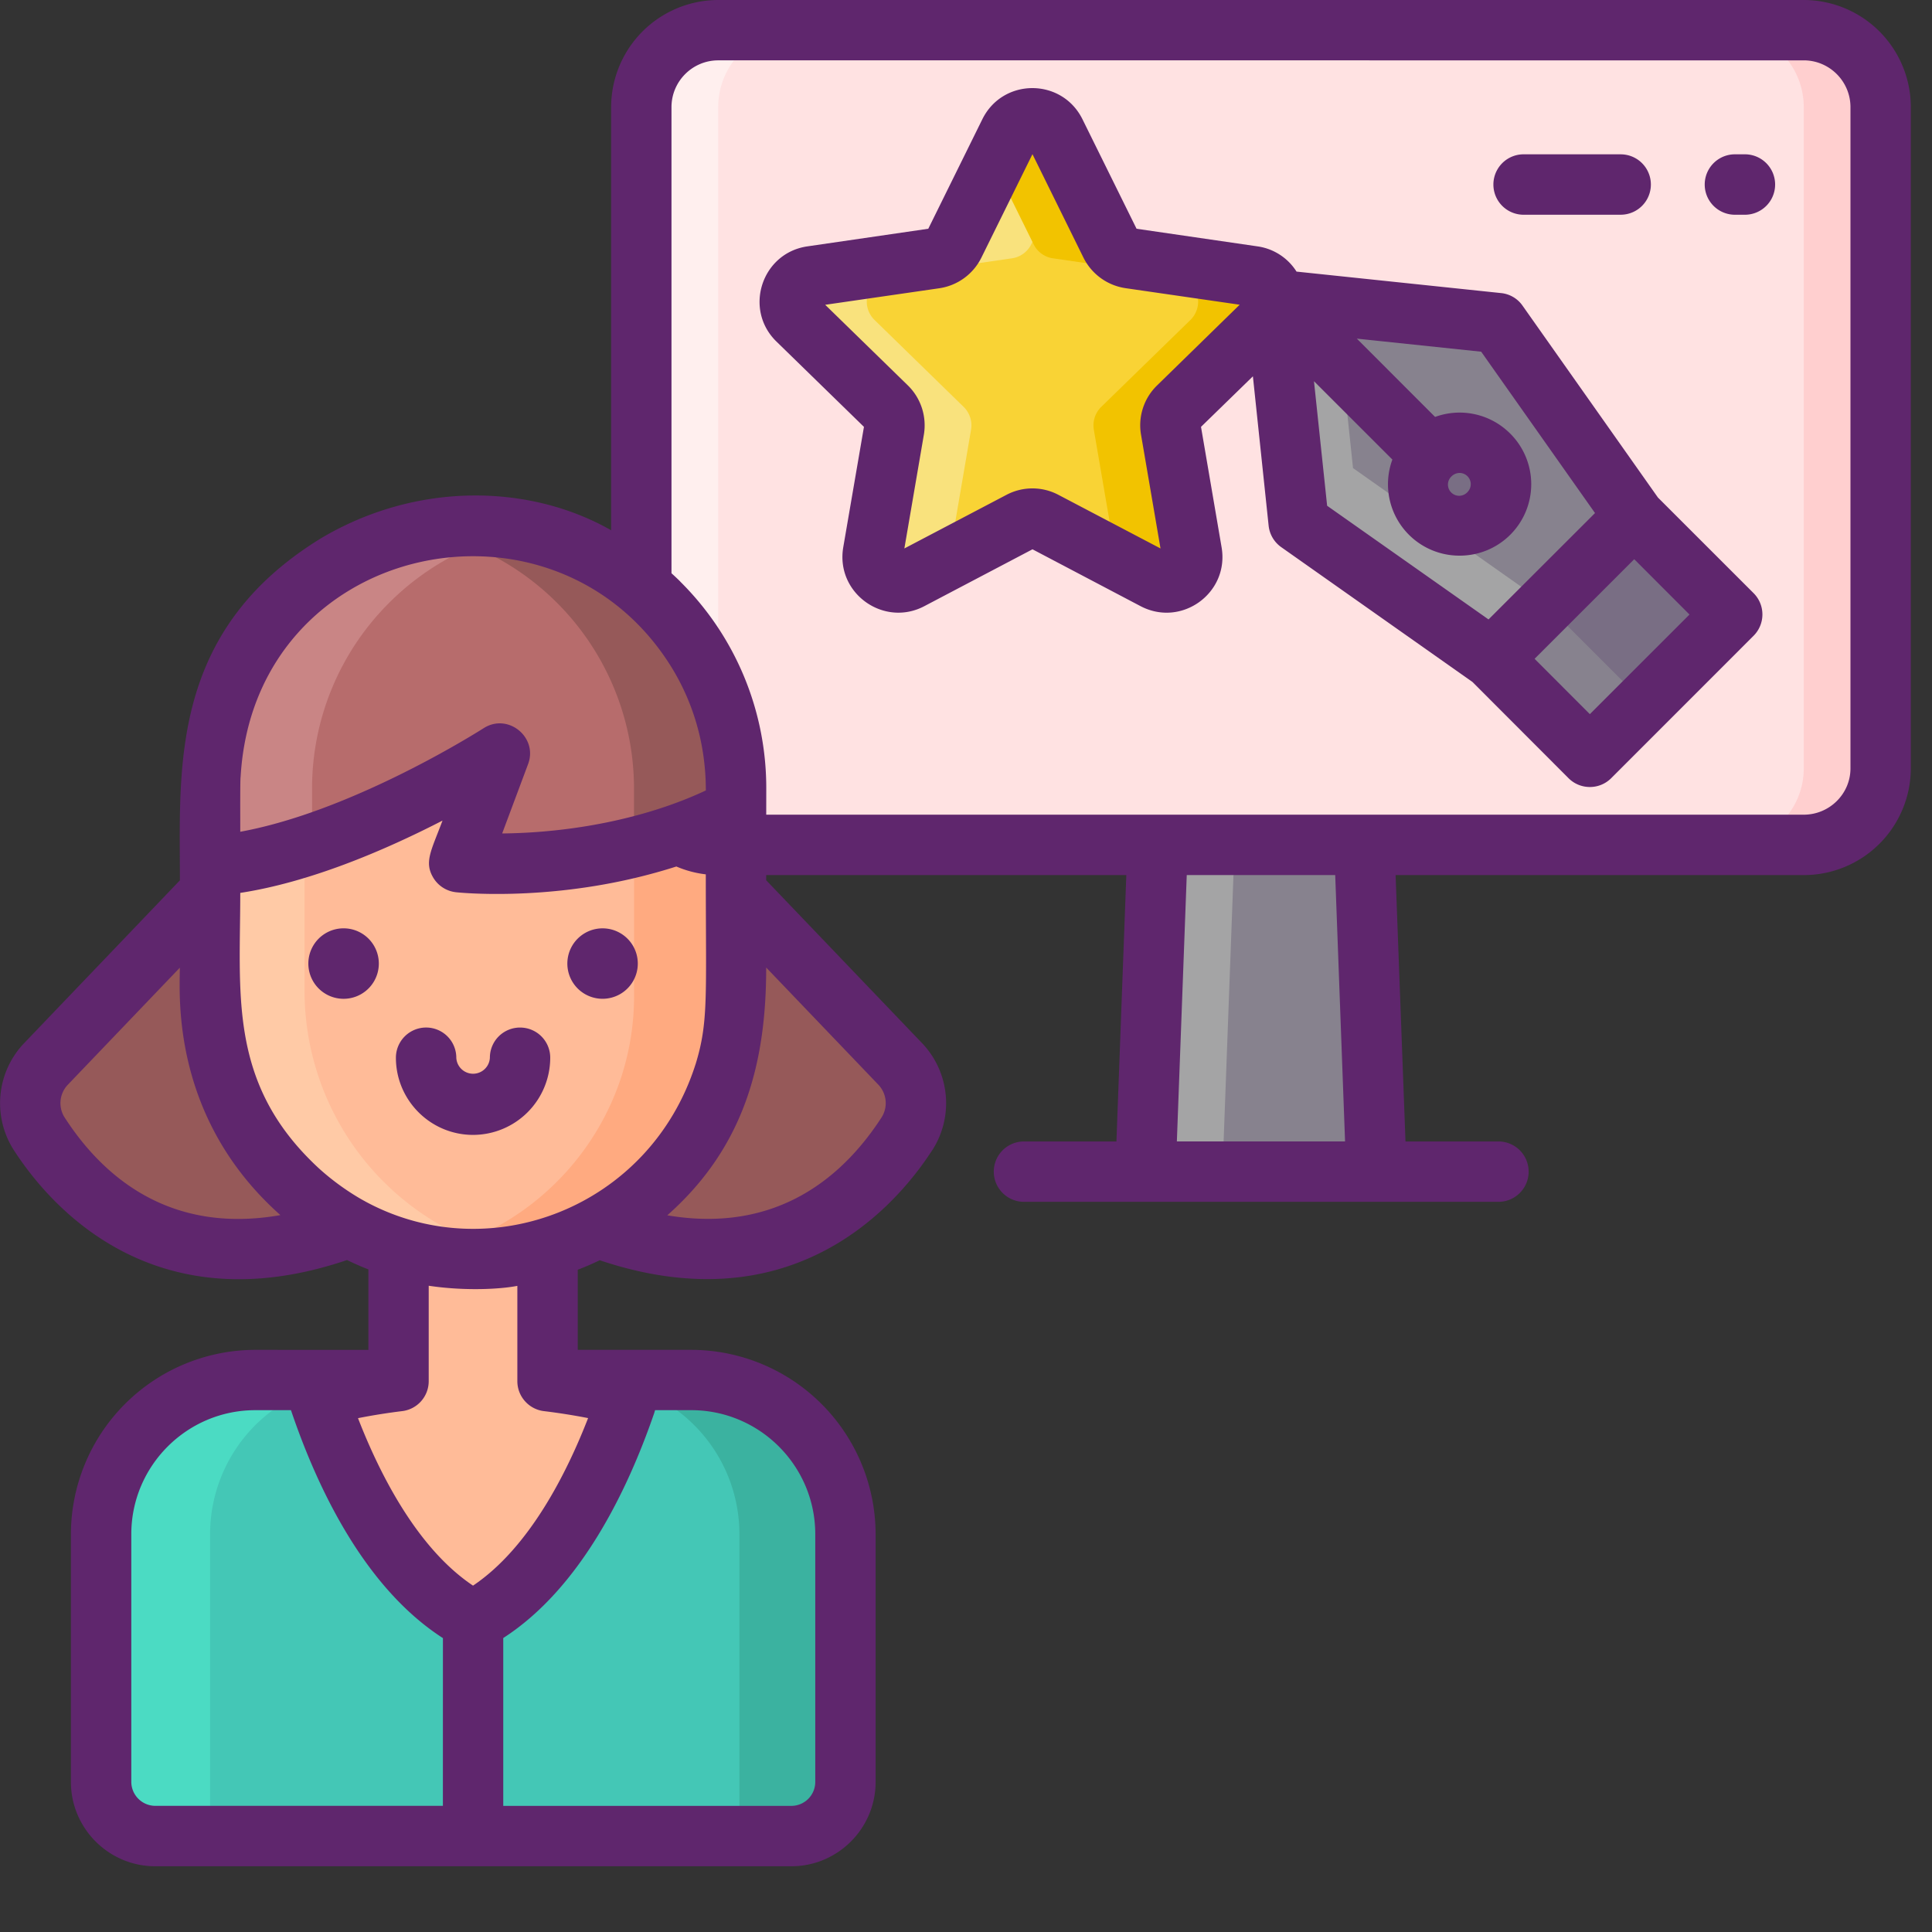 <svg xmlns="http://www.w3.org/2000/svg" width="50" height="50" fill="none"><rect width="100%" height="100%" fill="#333333" stroke="none"/><path fill="#87828E" d="M35.621 30.322h-5.974L30.15 16.7h4.966z"/><path fill="#FFE2E2" d="M46.68 21.865H18.587a1.987 1.987 0 0 1-1.991-1.991v-17.1A1.99 1.99 0 0 1 18.587.781H46.68a1.99 1.99 0 0 1 1.992 1.991v17.114c0 1.088-.89 1.978-1.992 1.978"/><path fill="#F9D335" d="m27.315 3.432 1.426 2.89a.66.66 0 0 0 .5.363l3.19.464c.545.079.762.748.368 1.132l-2.308 2.25a.66.66 0 0 0-.19.588l.544 3.177a.664.664 0 0 1-.963.7l-2.854-1.5a.66.66 0 0 0-.617 0l-2.854 1.5a.664.664 0 0 1-.963-.7l.545-3.177a.66.66 0 0 0-.19-.588l-2.309-2.25a.664.664 0 0 1 .368-1.132l3.19-.463a.66.66 0 0 0 .5-.363l1.427-2.891a.663.663 0 0 1 1.19 0"/><path fill="#F9E27D" d="m27.715 4.242-1.026 2.08a.66.66 0 0 1-.5.363L23 7.148a.664.664 0 0 0-.367 1.133l2.307 2.25a.67.67 0 0 1 .191.588l-.544 3.177a.7.7 0 0 0-.008.163l-1.021.536a.663.663 0 0 1-.962-.699l.544-3.177a.67.67 0 0 0-.191-.588l-2.308-2.25a.664.664 0 0 1 .368-1.133l3.19-.463a.66.66 0 0 0 .5-.363l1.427-2.891a.665.665 0 0 1 1.19 0z"/><path fill="#F2C300" d="M30.491 10.531a.66.66 0 0 0-.191.588l.546 3.177a.664.664 0 0 1-.964.7l-1.02-.537a.7.7 0 0 0-.008-.163l-.546-3.177a.67.67 0 0 1 .191-.588l2.309-2.25a.664.664 0 0 0-.368-1.132l-3.19-.464a.66.66 0 0 1-.5-.363l-1.027-2.08.4-.811a.665.665 0 0 1 1.192 0l1.425 2.891a.67.67 0 0 0 .501.363l3.19.463c.545.08.761.749.368 1.133z"/><path fill="#A4A4A5" d="m31.951 21.865-.313 8.457h-1.991l.313-8.457z"/><path fill="#FFEFEE" d="M20.579 21.865h-1.992a1.987 1.987 0 0 1-1.991-1.991v-17.1A1.99 1.99 0 0 1 18.587.781h1.992a1.99 1.99 0 0 0-1.992 1.991v17.1a1.99 1.99 0 0 0 1.992 1.992"/><path fill="#FFCFCF" d="M48.672 2.774v17.113c0 1.088-.89 1.978-1.992 1.978H44.69c1.102 0 1.991-.89 1.991-1.978V2.773A1.99 1.99 0 0 0 44.69.783h1.991a1.99 1.99 0 0 1 1.992 1.99"/><path fill="#87828E" d="M42.295 13.364 38.61 17.05l-5.002-3.528L33 7.755l5.767.607z"/><path fill="#796E84" d="M38.845 12.529a1.071 1.071 0 1 1-2.142-.001 1.071 1.071 0 0 1 2.142 0M38.604 17.053l3.683-3.683 2.535 2.535-3.683 3.684z"/><path fill="#A4A4A5" d="m35.016 12.114 5.002 3.528-1.409 1.409-5.001-3.528L33 7.756l1.574.165z"/><path fill="#87828E" d="m38.604 17.052 1.408-1.407 2.535 2.535-1.408 1.407z"/><path fill="#965959" d="M9.05 31.761h-.015c-4.578 1.71-7.02-.866-8.022-2.421a1.476 1.476 0 0 1 .186-1.816l4.237-4.426v2.56a7 7 0 0 0 3.613 6.103m14.424-2.421c-1.002 1.551-3.438 4.124-8.007 2.427 2.127-1.154 3.58-3.41 3.58-5.987v-2.682h.004l4.236 4.426c.471.493.555 1.244.187 1.816"/><path fill="#44C7B6" d="M21.88 39.707v6.408c0 .775-.628 1.403-1.403 1.403H4.02a1.403 1.403 0 0 1-1.402-1.403v-6.408a3.99 3.99 0 0 1 3.991-3.991h11.28a3.99 3.99 0 0 1 3.992 3.991"/><path fill="#4BDBC3" d="M9.426 35.716a3.99 3.99 0 0 0-3.989 3.989v7.813H4.02a1.403 1.403 0 0 1-1.403-1.403v-6.408a3.99 3.99 0 0 1 3.991-3.991z"/><path fill="#3BB2A0" d="M21.88 39.707v6.408c0 .775-.628 1.403-1.403 1.403h-1.341v-7.813a3.99 3.99 0 0 0-3.991-3.99h2.744a3.99 3.99 0 0 1 3.991 3.992"/><path fill="#FFBB98" d="M19.047 20.415v5.365c0 3.287-2.366 6.052-5.48 6.672h-.003l-.205.037a6.5 6.5 0 0 1-2.418-.036h-.003c-3.13-.63-5.501-3.48-5.501-6.796v-5.242c0-1.88.761-3.581 1.993-4.813a6.806 6.806 0 0 1 11.617 4.813"/><path fill="#FFAA80" d="M19.046 20.946v4.834c0 3.287-2.365 6.052-5.48 6.672h-.002l-.205.037a6.5 6.5 0 0 1-2.419-.036q.681-.138 1.319-.413c2.434-1.037 4.151-3.458 4.151-6.263v-3.852c.856-.21 1.754-.523 2.636-.98"/><path fill="#FFCAA6" d="m13.372 32.453-.013.037a6.5 6.5 0 0 1-2.418-.037h-.003c-3.13-.63-5.501-3.48-5.501-6.796V22.46c.759-.165 1.173-.148 2.445-.554v3.752a6.98 6.98 0 0 0 4.185 6.384q.631.275 1.305.412"/><path fill="#B76C6C" d="M19.05 20.416v.528l-.003.002c-.883.457-1.784.77-2.64.98-2.457.612-4.523.388-4.523.388l1.05-2.81c-.097.064-2.366 1.505-4.858 2.338-.88.294-1.788.515-2.639.57v-1.996a6.808 6.808 0 0 1 8.117-6.678 6.76 6.76 0 0 1 3.498 1.864 6.78 6.78 0 0 1 1.997 4.814"/><path fill="#965959" d="M19.049 20.416v.528l-.003.003c-.882.456-1.783.77-2.638.98v-1.51a6.8 6.8 0 0 0-5.48-6.678 6.8 6.8 0 0 1 2.626 0 6.76 6.76 0 0 1 3.498 1.864 6.78 6.78 0 0 1 1.997 4.813"/><path fill="#C98585" d="M13.553 13.739q-.677.133-1.312.401a6.8 6.8 0 0 0-2.172 1.463 6.78 6.78 0 0 0-1.993 4.813v1.425c-.88.294-1.788.515-2.639.57v-1.996a6.81 6.81 0 0 1 5.49-6.677 6.757 6.757 0 0 1 2.626 0"/><path fill="#FFBB98" d="M16.184 36.339c-.61 1.769-1.852 4.503-3.942 5.608-2.123-1.12-3.37-3.92-3.969-5.688-.023-.064.011-.135.072-.15a15.5 15.5 0 0 1 1.967-.363v-3.45c.656.2 1.339.298 2.024.289a6.8 6.8 0 0 0 1.835-.28v3.44q.974.117 1.895.344a.2.2 0 0 1 .052.026.195.195 0 0 1 .066.224"/><path fill="#5F266D" d="M45.186 3.994h-.314a.782.782 0 0 0 0 1.563h.314a.782.782 0 0 0 0-1.563m-5.783 1.563h2.54a.78.78 0 1 0 0-1.563h-2.54a.782.782 0 0 0 0 1.563"/><path fill="#5F266D" d="M46.68 0H18.588a2.776 2.776 0 0 0-2.772 2.774v10.949c-2.117-1.206-5.033-1.26-7.504.205-3.935 2.41-3.656 5.95-3.656 8.855l-4.02 4.202a2.25 2.25 0 0 0-.279 2.779c.739 1.144 2.58 3.342 5.825 3.342.837 0 1.767-.147 2.799-.496q.271.132.553.242v2.082H6.607a4.78 4.78 0 0 0-4.772 4.783v6.398c0 1.204.98 2.184 2.184 2.184h16.458c1.205 0 2.184-.98 2.184-2.184v-6.41a4.78 4.78 0 0 0-4.772-4.771h-2.937v-2.073q.29-.111.568-.246c1.025.344 1.949.488 2.783.488 3.244 0 5.088-2.197 5.826-3.34l.002-.001a2.25 2.25 0 0 0-.279-2.777l-4.023-4.204v-.134h9.32l-.256 6.894H26.5a.781.781 0 0 0 0 1.562h12.28a.781.781 0 0 0 0-1.562h-2.406l-.256-6.894h10.563a2.77 2.77 0 0 0 2.771-2.76V2.774A2.775 2.775 0 0 0 46.681 0zM6.227 20.108c.349-6.103 8.123-7.736 11.152-2.839.564.918.888 1.994.888 3.188-1.58.74-3.502 1.095-5.271 1.113l.67-1.793c.264-.698-.525-1.339-1.156-.927-.024.013-2.248 1.44-4.68 2.252q-.867.288-1.612.424c0-.524-.004-1.281.008-1.418m-4.555 8.81a.69.69 0 0 1 .093-.854l2.89-3.02c0 .69-.238 3.877 2.603 6.403-2.891.508-4.616-1.025-5.586-2.53m9.791 17.818H4.02a.623.623 0 0 1-.622-.62v-6.41c0-1.77 1.44-3.21 3.21-3.21h.923q0 .008.004.014c.678 2 1.897 4.578 3.928 5.885zm5.467-10.158.024-.082h.936c1.77 0 3.21 1.44 3.21 3.21v6.409a.62.62 0 0 1-.622.622h-7.453v-4.344c2.006-1.293 3.221-3.834 3.899-5.799zm-1.709.123c-.549 1.414-1.521 3.357-2.978 4.336-1.45-.97-2.42-2.899-2.977-4.334q.563-.111 1.14-.182a.78.78 0 0 0 .69-.775v-2.47c.938.14 1.854.09 2.294.003v2.467c0 .395.298.729.69.775.387.047.77.108 1.141.18m-5.768-5.608s-.72-.37-1.379-1.027c-2.152-2.118-1.855-4.379-1.855-6.957 1.76-.27 3.658-1.06 5.234-1.871-.294.785-.484 1.076-.234 1.486.127.206.341.341.582.368.09.01 2.234.23 4.794-.408q.465-.116.91-.258c.238.102.495.172.762.203 0 3.178.073 3.817-.265 4.916q-.002 0-.002.004c-1.184 3.708-5.333 5.29-8.547 3.545m13.272-3.029a.69.69 0 0 1 .093.851c-.968 1.498-2.679 3.024-5.548 2.537 2.005-1.774 2.56-3.961 2.56-6.412zm7.733 1.476.256-6.894h3.842l.255 6.894zm17.433-9.654c0 .66-.544 1.198-1.21 1.198H19.83l.001-.668a7.52 7.52 0 0 0-2.226-5.364v-.002a6 6 0 0 0-.227-.214V2.773c0-.668.543-1.211 1.21-1.211H46.68c.666 0 1.21.543 1.21 1.211z"/><path fill="#5F266D" d="m42.907 12.876-3.502-4.963a.77.77 0 0 0-.556-.328l-5.295-.556a1.43 1.43 0 0 0-1.01-.653l-3.13-.456-1.4-2.834c-.532-1.074-2.06-1.075-2.591 0L24.024 5.92l-3.129.456c-1.184.172-1.657 1.629-.8 2.464l2.264 2.207-.536 3.118c-.2 1.186 1.046 2.076 2.098 1.523l2.8-1.472 2.798 1.472c1.064.556 2.298-.345 2.096-1.523l-.533-3.118 1.343-1.308.407 3.865a.78.78 0 0 0 .326.556l4.95 3.49 2.485 2.489c.305.305.8.305 1.105 0l3.684-3.685a.78.78 0 0 0 0-1.104zM29.946 9.974c-.341.33-.497.808-.416 1.277l.504 2.943-2.643-1.388a1.44 1.44 0 0 0-1.343 0l-2.643 1.388.504-2.942c.08-.47-.075-.948-.416-1.28l-2.137-2.084 2.953-.428a1.45 1.45 0 0 0 1.088-.79L26.72 3.99l1.32 2.678c.212.426.619.721 1.09.79l2.953.428zm4.4 3.115-.34-3.22v-.003l2.029 2.028-.001.001a1.848 1.848 0 0 0 1.74 2.485 1.849 1.849 0 0 0 1.309-3.16 1.85 1.85 0 0 0-1.943-.43l-2.025-2.026 3.218.338 2.946 4.176-2.756 2.753zm3.223-.764a.3.3 0 0 1 .205-.085.29.29 0 0 1 .205.494.29.29 0 1 1-.41-.409m3.576 6.157-1.43-1.432 2.579-2.578 1.43 1.432zM9.804 24.937a.912.912 0 1 1-1.824 0 .912.912 0 0 1 1.824 0M16.506 24.937a.911.911 0 1 1-1.823 0 .911.911 0 0 1 1.823 0M13.46 26.593a.78.78 0 0 0-.782.781.435.435 0 0 1-.869 0 .781.781 0 1 0-1.563 0c0 1.101.896 1.997 1.997 1.997a2 2 0 0 0 1.997-1.997.78.78 0 0 0-.78-.781"/></svg>